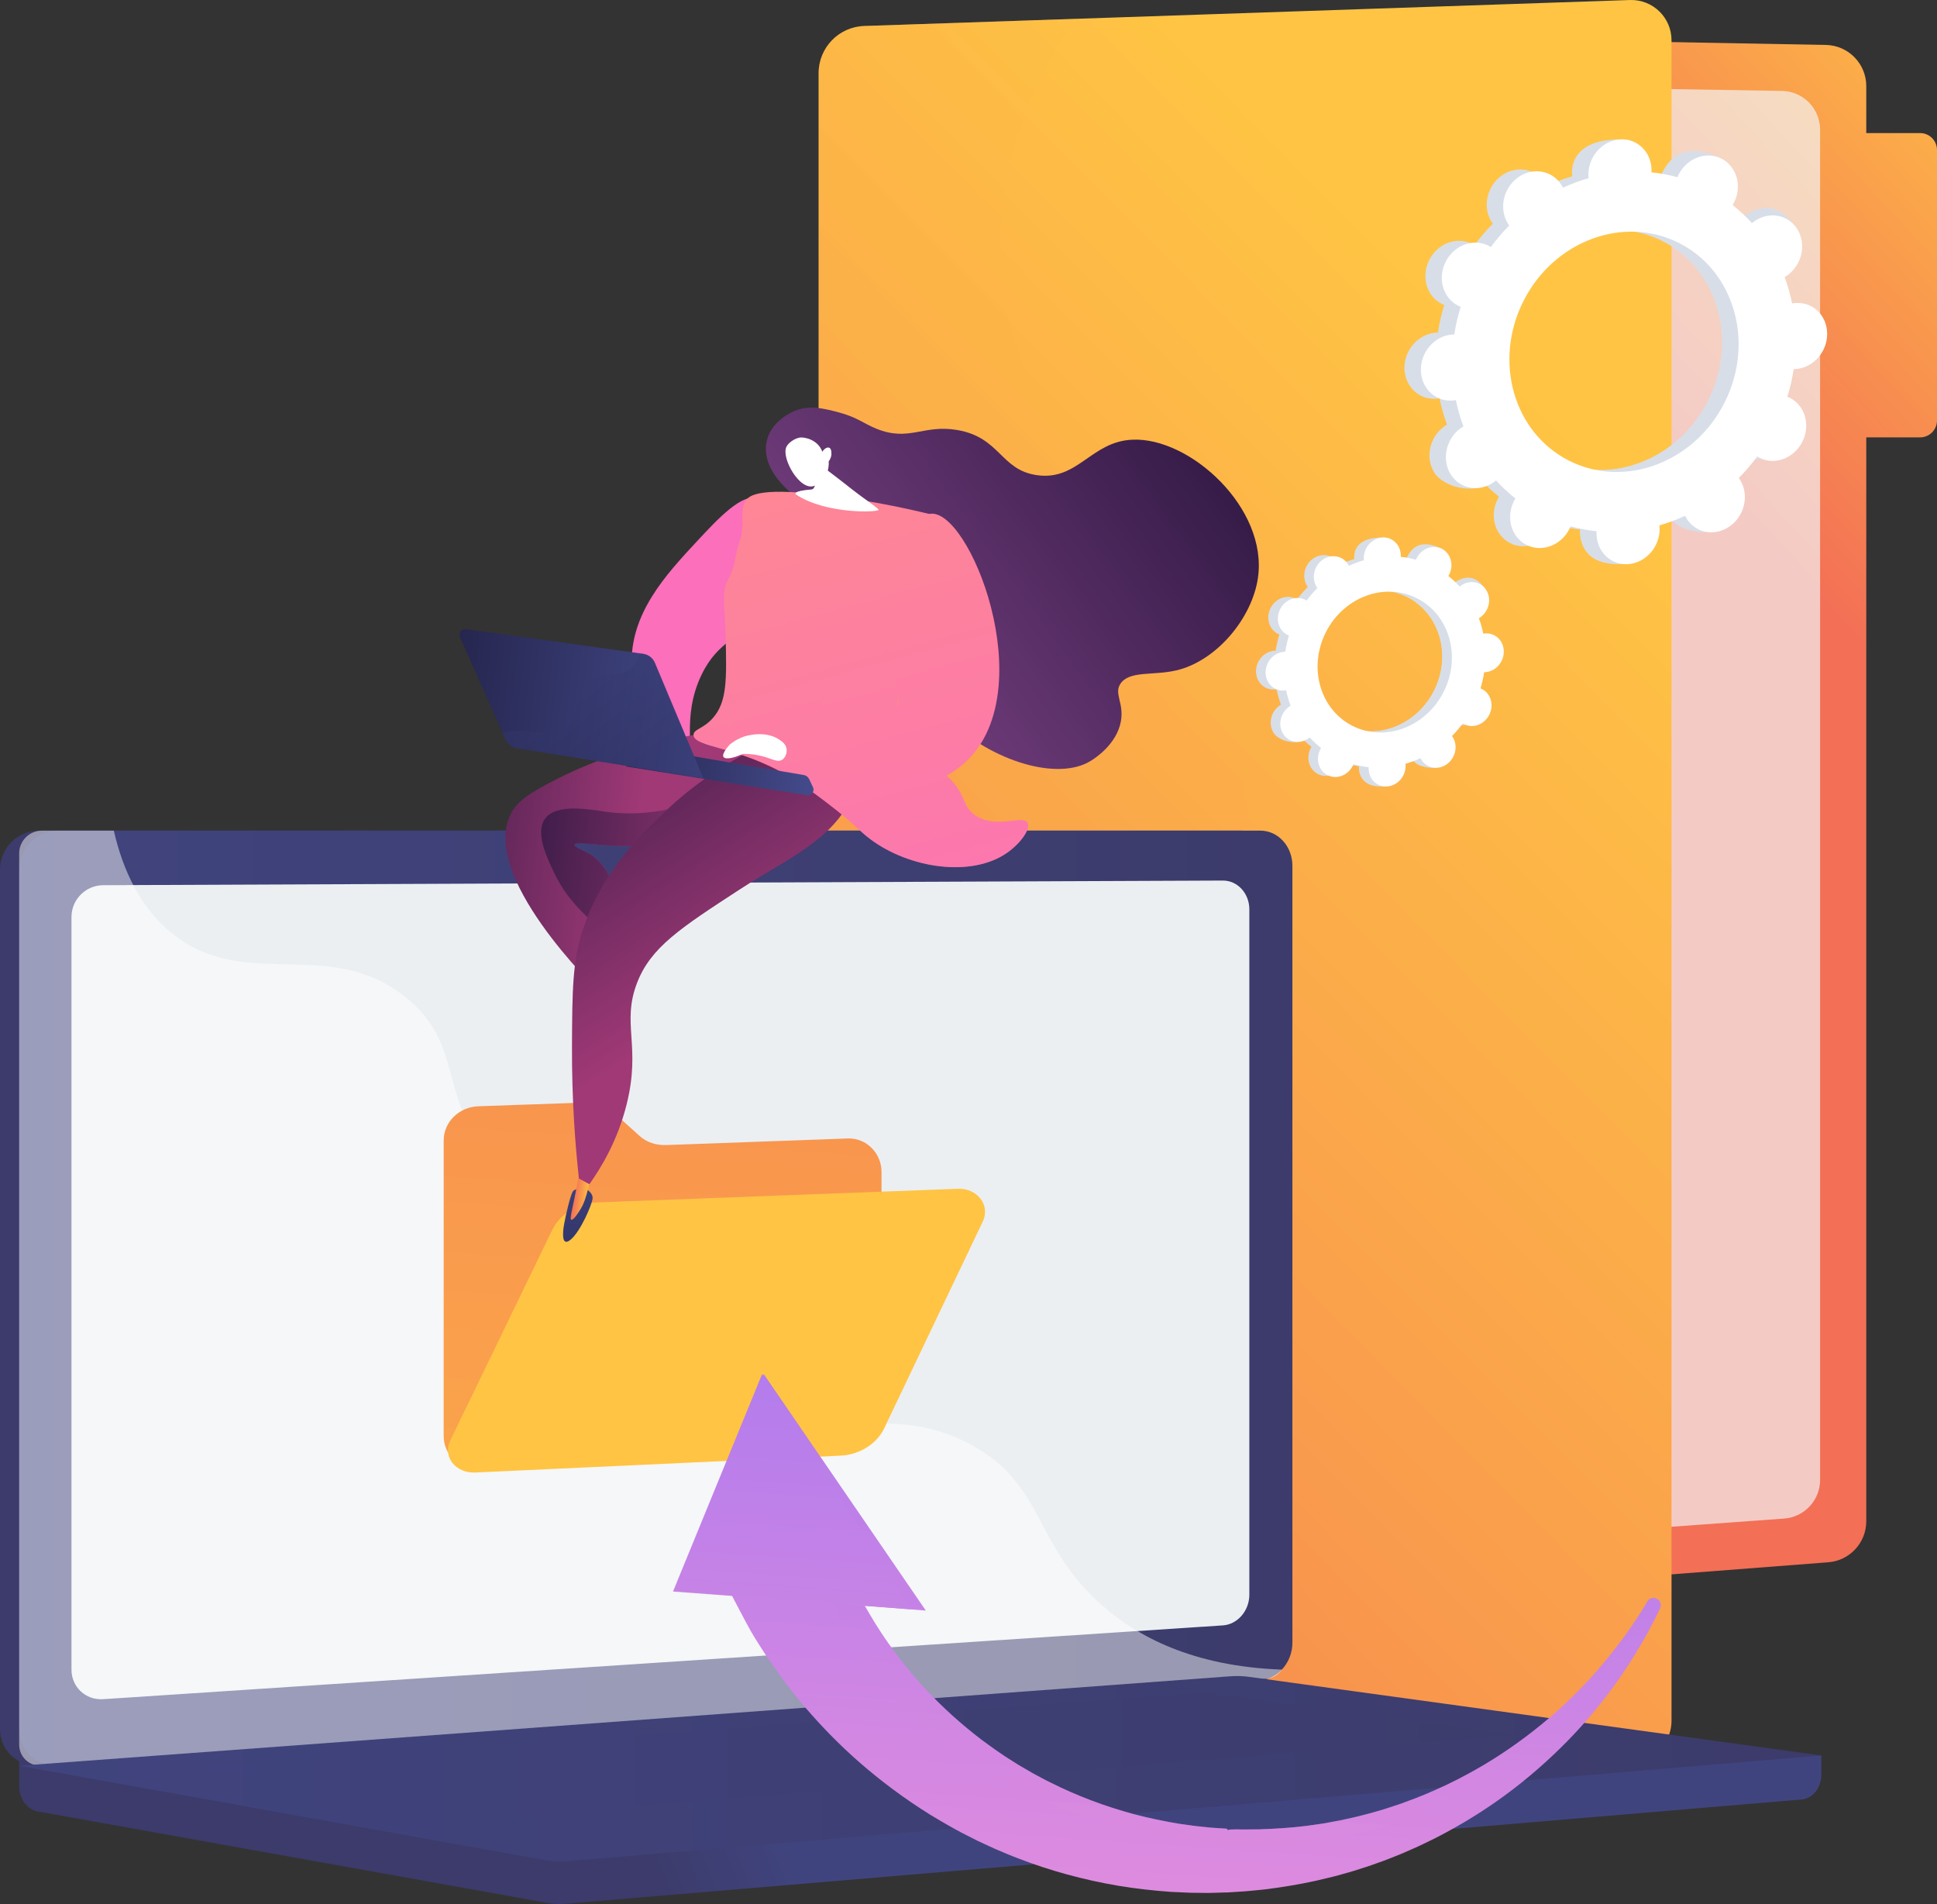 <?xml version="1.0" encoding="utf-8"?>
<!-- Generator: Adobe Illustrator 26.1.0, SVG Export Plug-In . SVG Version: 6.00 Build 0)  -->
<svg version="1.1" id="Layer_1" xmlns="http://www.w3.org/2000/svg" xmlns:xlink="http://www.w3.org/1999/xlink" x="0px" y="0px"
	 viewBox="0 0 543.93 534.58" style="enable-background:new 0 0 543.93 534.58;" xml:space="preserve">
<rect x="0" y="0" width="543.93" height="534.58" fill="#333333" stroke="none"/>
<g>
	<g>
		<linearGradient id="SVGID_1_" gradientUnits="userSpaceOnUse" x1="590.623" y1="29.382" x2="476.878" y2="134.937">
			<stop  offset="0" style="stop-color:#FFC444"/>
			<stop  offset="0.996" style="stop-color:#F36F56"/>
		</linearGradient>
		<path style="fill:url(#SVGID_1_);" d="M246.48,7.73v451.46l266.83-20.55c6.06-0.42,10.76-5.46,10.76-11.54V24.18
			c0-6.26-4.98-11.38-11.24-11.56L246.48,7.73z"/>
		<path style="opacity:0.67;fill:#F4F7FA;" d="M232.93,21.08v424.76l268.05-19.48c5.7-0.4,10.12-5.14,10.12-10.85V36.41
			c0-5.89-4.69-10.71-10.57-10.88L232.93,21.08z"/>
		
			<linearGradient id="SVGID_00000169531880876073304200000016804312782563744130_" gradientUnits="userSpaceOnUse" x1="587.375" y1="24.255" x2="472.582" y2="130.782">
			<stop  offset="0" style="stop-color:#FFC444"/>
			<stop  offset="0.996" style="stop-color:#F36F56"/>
		</linearGradient>
		<path style="fill:url(#SVGID_00000169531880876073304200000016804312782563744130_);" d="M539.18,122.8h-25.78V37.36h25.78
			c2.62,0,4.75,2.13,4.75,4.75v75.94C543.93,120.67,541.8,122.8,539.18,122.8z"/>
		
			<linearGradient id="SVGID_00000017482786182789309470000010309794718134163082_" gradientUnits="userSpaceOnUse" x1="461.356" y1="141.101" x2="81.054" y2="516.651">
			<stop  offset="0" style="stop-color:#FFC444"/>
			<stop  offset="0.996" style="stop-color:#F36F56"/>
		</linearGradient>
		<path style="fill:url(#SVGID_00000017482786182789309470000010309794718134163082_);" d="M229.88,20.54v427.3
			c0,6.53,4.76,12.09,11.22,13.09l215.53,33.42c6.76,0.87,12.75-4.39,12.75-11.21V11.3c0-6.36-5.24-11.46-11.6-11.3L242.67,7.3
			C235.54,7.54,229.88,13.4,229.88,20.54z"/>
		
			<linearGradient id="SVGID_00000081627783827580336900000005807598605358533770_" gradientUnits="userSpaceOnUse" x1="445.698" y1="125.244" x2="65.395" y2="500.794">
			<stop  offset="0" style="stop-color:#FFC444"/>
			<stop  offset="0.996" style="stop-color:#F36F56"/>
		</linearGradient>
		<path style="opacity:0.3;fill:url(#SVGID_00000081627783827580336900000005807598605358533770_);" d="M330.04,362.64
			c-3.11-49.9,27.79-61.81,22.58-120.03c-7.54-84.31-77.08-112.45-71.31-181.83c1.8-21.66,10.36-40.3,20.61-55.48L242.67,7.3
			c-7.14,0.24-12.8,6.1-12.8,13.24v427.3c0,6.53,4.76,12.09,11.22,13.09l166.05,25.75C349.21,438.8,332.14,396.33,330.04,362.64z"/>
	</g>
	<g>
		<g>
			
				<linearGradient id="SVGID_00000052808208943437256040000001429460874401261989_" gradientUnits="userSpaceOnUse" x1="219.14" y1="512.319" x2="183.59" y2="527.25">
				<stop  offset="0" style="stop-color:#40447E"/>
				<stop  offset="0.996" style="stop-color:#3C3B6B"/>
			</linearGradient>
			<path style="fill:url(#SVGID_00000052808208943437256040000001429460874401261989_);" d="M511.44,492.87L5.38,488.46v13.04
				c0,3.54,2.21,6.55,5.2,7.09l143.1,25.68c1.7,0.3,3.42,0.39,5.13,0.24l347.13-29.28c3.1-0.26,5.5-3.28,5.5-6.92V492.87z"/>
			<g>
				
					<linearGradient id="SVGID_00000145023243058013505560000009371484409211617202_" gradientUnits="userSpaceOnUse" x1="171.67" y1="355.64" x2="133.09" y2="371.844">
					<stop  offset="0" style="stop-color:#40447E"/>
					<stop  offset="0.996" style="stop-color:#3C3B6B"/>
				</linearGradient>
				<path style="fill:url(#SVGID_00000145023243058013505560000009371484409211617202_);" d="M348.53,471.73L10.95,495.58
					C4.91,496.01,0,491.47,0,485.45V244.12c0-6.02,4.91-10.91,10.95-10.91h337.58c4.98,0,9,4.41,9,9.86v218.16
					C357.53,466.68,353.51,471.37,348.53,471.73z"/>
				
					<linearGradient id="SVGID_00000103238505453064064130000002939155622936307621_" gradientUnits="userSpaceOnUse" x1="5.383" y1="364.412" x2="362.918" y2="364.412">
					<stop  offset="0" style="stop-color:#40447E"/>
					<stop  offset="0.996" style="stop-color:#3C3B6B"/>
				</linearGradient>
				<path style="fill:url(#SVGID_00000103238505453064064130000002939155622936307621_);" d="M353.92,471.73L16.34,495.58
					c-6.04,0.43-10.95-4.11-10.95-10.13V244.12c0-6.02,4.91-10.91,10.95-10.91h337.58c4.98,0,9,4.41,9,9.86v218.16
					C362.92,466.68,358.89,471.37,353.92,471.73z"/>
				
					<linearGradient id="SVGID_00000045604442566887343750000008251903590514929314_" gradientUnits="userSpaceOnUse" x1="231.246" y1="277.753" x2="-42.77" y2="725.71">
					<stop  offset="0.494" style="stop-color:#EBEFF2"/>
					<stop  offset="1" style="stop-color:#FFFFFF"/>
				</linearGradient>
				<path style="fill:url(#SVGID_00000045604442566887343750000008251903590514929314_);" d="M343.4,456.35L28.98,477.07
					c-4.92,0.32-8.91-3.4-8.91-8.32V257.47c0-4.92,3.99-8.92,8.91-8.94l314.42-1.3c4.11-0.02,7.43,3.6,7.43,8.08v192.44
					C350.83,452.23,347.51,456.08,343.4,456.35z"/>
				<path style="fill:#FFFFFF;" d="M197.05,239.81c0,2.24-1.74,4.07-3.88,4.07c-2.15,0.01-3.89-1.81-3.89-4.06
					c0-2.25,1.74-4.07,3.89-4.07C195.31,235.75,197.05,237.57,197.05,239.81z"/>
				<path style="opacity:0.48;fill:#FFFFFF;" d="M272.58,405.54c-26.02-14-46.49,3.74-66.24-13.77
					c-11.97-10.61-6.09-18.53-20.83-34.39c-16.32-17.57-26.94-11.66-43.34-27.47c-20.73-19.99-10.36-35.54-28.22-49.9
					c-21.67-17.41-45.03-1.3-65.66-17.99c-8.9-7.2-13.78-17.67-16.33-28.81H11.79c-3.54,0-6.41,2.87-6.41,6.4v250.16
					c0,3.54,2.87,6.2,6.41,5.95l344.05-24.42c1.69-0.12,3.19-1.11,4.15-2.53c-25.19-0.92-40.66-9.36-50.55-18.09
					C290.09,433.6,293.45,416.76,272.58,405.54z"/>
			</g>
			
				<linearGradient id="SVGID_00000129172790314353795080000004128948374568866991_" gradientUnits="userSpaceOnUse" x1="5.383" y1="496.627" x2="511.441" y2="496.627">
				<stop  offset="0" style="stop-color:#40447E"/>
				<stop  offset="0.996" style="stop-color:#3C3B6B"/>
			</linearGradient>
			<path style="fill:url(#SVGID_00000129172790314353795080000004128948374568866991_);" d="M345.49,470.64L5.38,495.76
				l148.29,26.61c1.7,0.3,3.42,0.39,5.13,0.24l352.63-29.74L350.9,470.82C349.11,470.57,347.3,470.51,345.49,470.64z"/>
			
				<linearGradient id="SVGID_00000134969059652765783470000011317957127050126483_" gradientUnits="userSpaceOnUse" x1="55.01" y1="492.48" x2="425.796" y2="492.48">
				<stop  offset="0" style="stop-color:#40447E"/>
				<stop  offset="0.996" style="stop-color:#3C3B6B"/>
			</linearGradient>
			<polygon style="opacity:0.3;fill:url(#SVGID_00000134969059652765783470000011317957127050126483_);" points="55.01,496.39 
				338.16,475.17 425.8,487.11 145.08,509.79 			"/>
		</g>
	</g>
	<g>
		
			<linearGradient id="SVGID_00000007416156896563505990000008743617365257548946_" gradientUnits="userSpaceOnUse" x1="166.512" y1="639.443" x2="208.17" y2="41.65">
			<stop  offset="0" style="stop-color:#FFC444"/>
			<stop  offset="0.996" style="stop-color:#F36F56"/>
		</linearGradient>
		<path style="fill:url(#SVGID_00000007416156896563505990000008743617365257548946_);" d="M238.07,319.64l-50.97,1.85
			c-2.85,0.1-5.53-0.75-7.58-2.64l-7.44-6.7c-2.05-1.89-4.78-2.7-7.64-2.6l-30.12,1.05c-5.37,0.19-9.73,4.37-9.73,9.65v82.94
			c0,5.29,4.36,9.37,9.74,9.11l103.75-4.87c5.23-0.25,9.46-4.68,9.46-9.88v-68.55C247.53,323.8,243.31,319.45,238.07,319.64z"/>
		
			<linearGradient id="SVGID_00000083806716056511101020000005779717441691847306_" gradientUnits="userSpaceOnUse" x1="200.848" y1="438.655" x2="199.55" y2="676.921">
			<stop  offset="0" style="stop-color:#FFC444"/>
			<stop  offset="0.996" style="stop-color:#F36F56"/>
		</linearGradient>
		<path style="fill:url(#SVGID_00000083806716056511101020000005779717441691847306_);" d="M275.36,336.57
			c-1.4-1.83-3.79-2.91-6.34-2.81l-101.41,3.84c-5.45,0.21-10.39,3.26-12.54,7.72l-28.66,59.19c-1.01,2.09-0.77,4.44,0.64,6.23
			c1.41,1.79,3.8,2.8,6.36,2.69l102.58-4.73c5.36-0.25,10.2-3.28,12.31-7.7l27.7-58.09C277,340.78,276.77,338.4,275.36,336.57z"/>
	</g>
	<g>
		
			<linearGradient id="SVGID_00000035509127086990266520000010011988976334616711_" gradientUnits="userSpaceOnUse" x1="-5657.615" y1="-1806.437" x2="-5752.234" y2="-1570.471" gradientTransform="matrix(0.993 0.119 -0.119 0.993 6686.622 655.728)">
			<stop  offset="0" style="stop-color:#FF9085"/>
			<stop  offset="1" style="stop-color:#FB6FBB"/>
		</linearGradient>
		<path style="fill:url(#SVGID_00000035509127086990266520000010011988976334616711_);" d="M212.9,140.02
			c-4.35-1.86-11.37,5.69-17.2,11.97c-8.73,9.39-18.93,20.37-18.3,35.09c0.61,14.49,11.46,27.01,15.13,25.85
			c3.13-1-1.43-11.24,4.48-23.49c4.77-9.89,10.61-9.19,15.75-18.83C219.12,158.65,218.25,142.31,212.9,140.02z"/>
		
			<linearGradient id="SVGID_00000133519183061579755930000009354611958256820388_" gradientUnits="userSpaceOnUse" x1="-5579.308" y1="365.319" x2="-5509.394" y2="365.319" gradientTransform="matrix(0.993 0.119 -0.119 0.993 5692.18 536.284)">
			<stop  offset="0" style="stop-color:#311944"/>
			<stop  offset="1" style="stop-color:#A03976"/>
		</linearGradient>
		<path style="fill:url(#SVGID_00000133519183061579755930000009354611958256820388_);" d="M202.81,205.2
			c-23.89,2.85-40.27,10.06-49.97,15.38c-5.26,2.89-7.75,4.78-9.34,7.79c-9.03,17.14,23.03,48.55,26.46,51.85
			c2.11-3.64,4.21-7.27,6.32-10.91c-1.24-20.48-6.57-27.49-11.43-29.97c-1.36-0.69-3.68-1.54-3.55-2.21
			c0.3-1.58,13.45,2.3,26.84-0.85c13.35-3.14,27.62-13.44,26.26-21.54C214.15,213.25,212.89,208.91,202.81,205.2z"/>
		
			<linearGradient id="SVGID_00000102527338625187680710000006723924482437790870_" gradientUnits="userSpaceOnUse" x1="5312.934" y1="-1158.934" x2="5315.956" y2="-1104.538" gradientTransform="matrix(-0.985 0.176 0.176 0.985 5593.523 524.874)">
			<stop  offset="0" style="stop-color:#444B8C"/>
			<stop  offset="0.996" style="stop-color:#26264F"/>
		</linearGradient>
		<path style="fill:url(#SVGID_00000102527338625187680710000006723924482437790870_);" d="M164.53,333.82c0,0,2.07,1.03,1.87,2.74
			c-0.2,1.71-3.3,8.97-6.01,11.36c-2.71,2.39-2.44-1.63-1.99-4.18c0.46-2.55,1.77-8.23,2.5-9.27
			C161.63,333.43,164.53,333.82,164.53,333.82z"/>
		
			<linearGradient id="SVGID_00000133517709909867085980000011079445769387748246_" gradientUnits="userSpaceOnUse" x1="-5546.444" y1="367.949" x2="-5476.53" y2="367.949" gradientTransform="matrix(0.993 0.119 -0.119 0.993 5692.18 536.284)">
			<stop  offset="0" style="stop-color:#311944"/>
			<stop  offset="1" style="stop-color:#A03976"/>
		</linearGradient>
		<path style="fill:url(#SVGID_00000133517709909867085980000011079445769387748246_);" d="M170.21,227.93
			c-4.21-0.59-14-2.56-17.21,2.01c-2.68,3.81,0.42,10.45,2.33,14.54c5.19,11.1,11.3,12.91,14.94,19.79
			c1.41,2.66,2.54,6.28,2.44,11.24c1.19-2.06,2.39-4.13,3.58-6.19c-1.24-20.48-6.57-27.49-11.43-29.97
			c-1.36-0.69-3.68-1.54-3.55-2.21c0.3-1.58,13.45,2.3,26.84-0.85c12.17-2.87,25.06-11.67,26.23-19.34
			C194.31,227.95,180.05,229.31,170.21,227.93z"/>
		
			<linearGradient id="SVGID_00000113312445144203258410000003437476118173776552_" gradientUnits="userSpaceOnUse" x1="2242.028" y1="459.782" x2="2246.574" y2="459.782" gradientTransform="matrix(-0.993 -0.119 -0.119 0.993 2446.631 145.804)">
			<stop  offset="0" style="stop-color:#FFC444"/>
			<stop  offset="0.996" style="stop-color:#F36F56"/>
		</linearGradient>
		<path style="fill:url(#SVGID_00000113312445144203258410000003437476118173776552_);" d="M166.65,326.71
			c-0.44,2.62-0.93,4.79-1.33,6.4c-0.88,3.56-1.46,4.95-2.18,6.18c-0.63,1.08-2.15,3.41-2.71,3.17c-0.57-0.25,0.37-2.92,1.75-10.5
			c0.2-1.1,0.83-4.6,0.83-4.6l0,0L166.65,326.71z"/>
		
			<linearGradient id="SVGID_00000106867603558504736840000004155958509229534592_" gradientUnits="userSpaceOnUse" x1="-5541.977" y1="321.906" x2="-5479.287" y2="398.078" gradientTransform="matrix(0.993 0.119 -0.119 0.993 5692.18 536.284)">
			<stop  offset="0" style="stop-color:#311944"/>
			<stop  offset="1" style="stop-color:#A03976"/>
		</linearGradient>
		<path style="fill:url(#SVGID_00000106867603558504736840000004155958509229534592_);" d="M216.02,208.31
			c-14.34,6.46-24.13,14.58-29.92,20.17c-6.84,6.59-17.24,16.62-22.51,32.81c-2.81,8.63-2.9,16.66-2.97,32.36
			c-0.07,15.6,0.98,28.44,1.95,37.23c0.98,0.54,1.96,1.07,2.94,1.61c3.36-4.73,7.93-12.31,10.45-22.4
			c4.13-16.51-1.5-22.59,2.93-34.12c3.84-9.99,12.16-15.39,28.78-26.21c13.66-8.88,25.85-13.67,31.65-26.1
			c0.99-2.11,1.92-4.73,1.04-7.34C238.47,210.7,228.99,207.68,216.02,208.31z"/>
		
			<linearGradient id="SVGID_00000163071478541504161530000018171373164599822008_" gradientUnits="userSpaceOnUse" x1="-5358.428" y1="0.356" x2="-5441.345" y2="69.791" gradientTransform="matrix(0.998 0.069 -0.069 0.998 5682.896 478.745)">
			<stop  offset="0" style="stop-color:#311944"/>
			<stop  offset="1" style="stop-color:#6B3976"/>
		</linearGradient>
		<path style="fill:url(#SVGID_00000163071478541504161530000018171373164599822008_);" d="M234.62,143.61
			c-3.38-1.16-9.11-1.7-14.04-6.64c-1.48-1.49-6.74-6.76-5.25-13.21c1.31-5.68,7.14-8.12,7.86-8.41c4.12-1.66,7.91-0.73,12.11,0.37
			c5.45,1.42,7.11,3.16,10.83,4.66c9.21,3.71,13.08-1.26,22.61,0.34c12.18,2.05,12.16,11.23,22.44,12.69
			c11.54,1.64,15.12-9.42,26.78-9.96c16.18-0.76,38.13,19.2,35.28,38.82c-1.64,11.33-11.67,23.35-22.96,25.96
			c-6.58,1.52-13.29-0.02-15.72,3.85c-1.73,2.75,1.1,5.37,0.2,10.42c-1.16,6.51-7.36,10.43-8.36,11.06
			c-9.28,5.88-27.82,0.12-39.6-11.19C245.57,181.97,253.01,149.93,234.62,143.61z"/>
		
			<linearGradient id="SVGID_00000147915479172085144540000011788920507834175119_" gradientUnits="userSpaceOnUse" x1="2240.01" y1="186.845" x2="2145.39" y2="422.809" gradientTransform="matrix(-0.993 -0.119 -0.119 0.993 2446.631 145.804)">
			<stop  offset="0" style="stop-color:#FF9085"/>
			<stop  offset="1" style="stop-color:#FB6FBB"/>
		</linearGradient>
		<path style="fill:url(#SVGID_00000147915479172085144540000011788920507834175119_);" d="M261.71,144.49
			c-7.75-1.91-16.73-3.74-26.79-5.09c-21.26-2.85-24.63-0.51-25.65,1.39c-1.9,3.55,0.36,5.72-1.83,12.05
			c-1.31,3.78-0.73,5.65-2.86,9.63c-2.08,3.88-1.09,6.21-0.83,15.92c0.34,12.41,0.42,18.71-3.58,23.22
			c-2.78,3.13-5.47,3.1-5.41,4.76c0.12,3.52,12.31,3.05,26.64,11.51c4.15,2.45,7.9,5.3,11.04,7.69c7.36,5.6,8.61,7.55,12.03,10.1
			c10.8,8.05,28.14,10.79,38.24,3.83c3.76-2.59,6.78-6.71,5.85-8.46c-1.26-2.38-8.65,1.8-14.53-2c-3.89-2.52-2.71-5.69-7.03-10.11
			c-5.19-5.32-9.48-3.38-13.03-6.86c-5.54-5.44-1.41-16.36,2.57-35.04C258.19,169.28,260.25,158.21,261.71,144.49z"/>
		<path style="fill:#FFFFFF;" d="M239.19,137.34c2.69,2.15,7.1,5.07,7.54,5.77c0.44,0.7-14.6,1.45-23.22-4.28
			c0,0-1.33-0.96,4.33-1.4c1.21-0.09,1.25-2.41,1.38-4.8l1.35-1.92C230.58,130.7,236.51,135.18,239.19,137.34z"/>
		<path style="fill:#FFFFFF;" d="M232.7,129.54c0,0,0.56,4.97-3.98,6.85c-4.07,1.68-9.46-7.86-7.87-10.98
			c0.53-1.04,2.14-2.26,3.69-2.55c1.09-0.2,5.07,0.4,6.38,3.97c0.57-0.93,1.43-1.35,1.95-1.12c0.66,0.29,0.61,1.54,0.6,1.83
			C233.42,128.52,232.94,129.24,232.7,129.54z"/>
		
			<linearGradient id="SVGID_00000151534667205837340890000006011563709374820497_" gradientUnits="userSpaceOnUse" x1="2238.908" y1="186.4" x2="2144.287" y2="422.368" gradientTransform="matrix(-0.993 -0.119 -0.119 0.993 2446.631 145.804)">
			<stop  offset="0" style="stop-color:#FF9085"/>
			<stop  offset="1" style="stop-color:#FB6FBB"/>
		</linearGradient>
		<path style="opacity:0.4;fill:url(#SVGID_00000151534667205837340890000006011563709374820497_);" d="M216.79,206.23
			c4.17,2.34,4.29,6.34,10.08,9.3c5.53,2.82,7.79,0.39,13.35,2.85c8.35,3.69,10.66,12.45,12.06,11.82c1.29-0.58,1.1-8.71-3.85-14.57
			c-5.68-6.72-12.9-4.82-16.25-11.49c-1.3-2.6-2.07-6.58-0.33-9.37c2.36-3.78,7.11-1.8,10.12-4.8c5.4-5.39-4.27-17.44-0.18-26.15
			c1.63-3.48,5.99-7.56,18.66-9.12c-1.26,9.08-2.7,16.61-3.91,22.32c-3.98,18.67-8.11,29.6-2.57,35.04
			c3.55,3.49,7.84,1.54,13.03,6.86c4.32,4.42,3.14,7.6,7.03,10.11c5.87,3.8,13.27-0.38,14.53,2c0.92,1.75-2.09,5.87-5.85,8.46
			c-10.1,6.96-27.44,4.23-38.24-3.83c-3.41-2.55-4.67-4.5-12.03-10.1c-3.14-2.39-6.89-5.24-11.04-7.69
			c-10.06-5.93-19.06-7.47-23.57-9.08C207.78,203.75,213.41,204.32,216.79,206.23z"/>
		<g>
			
				<linearGradient id="SVGID_00000053527152704791349850000009167239156786336645_" gradientUnits="userSpaceOnUse" x1="2193.177" y1="337.789" x2="2246.196" y2="337.789" gradientTransform="matrix(-0.993 -0.119 -0.119 0.993 2446.631 145.804)">
				<stop  offset="0" style="stop-color:#444B8C"/>
				<stop  offset="0.996" style="stop-color:#26264F"/>
			</linearGradient>
			<path style="fill:url(#SVGID_00000053527152704791349850000009167239156786336645_);" d="M177.84,209.47l47.88,8.13
				c0.66,0.11,1.22,0.54,1.5,1.15l1.08,2.3c0.54,1.14-0.43,2.42-1.67,2.22l-50.78-8.07L177.84,209.47z"/>
			
				<linearGradient id="SVGID_00000029744386895156928700000011423380231666665634_" gradientUnits="userSpaceOnUse" x1="2224.309" y1="323.653" x2="2297.083" y2="323.653" gradientTransform="matrix(-0.993 -0.119 -0.119 0.993 2446.631 145.804)">
				<stop  offset="0" style="stop-color:#444B8C"/>
				<stop  offset="0.996" style="stop-color:#26264F"/>
			</linearGradient>
			<path style="fill:url(#SVGID_00000029744386895156928700000011423380231666665634_);" d="M130.97,176.63l49.64,6.94
				c1.47,0.21,2.72,1.17,3.29,2.54l13.59,32.38l-52.3-8.41c-1.44-0.23-2.66-1.17-3.25-2.5L129.19,179
				C128.64,177.79,129.65,176.45,130.97,176.63z"/>
			
				<linearGradient id="SVGID_00000112623034222315158710000017696966333230696884_" gradientUnits="userSpaceOnUse" x1="-3705.769" y1="303.759" x2="-3671.01" y2="338.241" gradientTransform="matrix(0.993 0.119 -0.119 0.993 3862.106 316.471)">
				<stop  offset="0" style="stop-color:#444B8C"/>
				<stop  offset="0.996" style="stop-color:#26264F"/>
			</linearGradient>
			<path style="opacity:0.3;fill:url(#SVGID_00000112623034222315158710000017696966333230696884_);" d="M183.91,186.11
				c-0.57-1.37-1.83-2.33-3.29-2.54l-1.09-0.15c-0.36,1.59-1.02,3-2.15,4.06c-3.51,3.33-8.34,0.44-12.61,3.9
				c-4.69,3.8-1.45,9.39-5.66,12.95c-4.43,3.75-10.37-0.45-18,1.37l0.84,1.88c0.59,1.33,1.81,2.27,3.25,2.5l52.3,8.41L183.91,186.11
				z"/>
		</g>
		<g>
			
				<linearGradient id="SVGID_00000034091998705812892490000002136553182790302905_" gradientUnits="userSpaceOnUse" x1="2226.712" y1="181.509" x2="2132.09" y2="417.478" gradientTransform="matrix(-0.993 -0.119 -0.119 0.993 2446.631 145.804)">
				<stop  offset="0" style="stop-color:#FF9085"/>
				<stop  offset="1" style="stop-color:#FB6FBB"/>
			</linearGradient>
			<path style="fill:url(#SVGID_00000034091998705812892490000002136553182790302905_);" d="M220.24,212.93
				c-0.43-1.73-0.86-3.46-1.28-5.19c7.16-1.07,17.08-2.72,27.33-5.05c2.53-0.58,3.56-1.59,4.31-2.37c5.84-6.08-5.57-19.41-3.5-34.68
				c1.43-10.59,9.32-21.94,15-21.4c11.55,1.1,31.07,53.01,7.18,71.3C257.42,224.6,237.45,223.42,220.24,212.93z"/>
		</g>
		<path style="fill:#FFFFFF;" d="M218.96,207.74c-4.07-2.83-9.56-1.09-9.92-0.97c-1.01,0.34-2.5,0.97-4.08,2.24
			c-0.19,0.2-2.39,2.59-1.8,3.51c0.47,0.74,2.67,0.44,5.43-0.85c1.09-0.02,2.71,0.03,4.61,0.44c3.48,0.75,4.96,2.05,6.35,1.25
			c1.02-0.59,1.52-2.04,1.31-3.18C220.65,208.93,219.65,208.22,218.96,207.74z"/>
	</g>
	<g>
		
			<linearGradient id="SVGID_00000014610103252223876870000005449392062037607836_" gradientUnits="userSpaceOnUse" x1="-1849.065" y1="2610.7" x2="-1866.549" y2="2861.597" gradientTransform="matrix(-1 0 0 -1 -1520.443 3160.293)">
			<stop  offset="3.597120e-03" style="stop-color:#E38DDD"/>
			<stop  offset="1" style="stop-color:#9571F6"/>
		</linearGradient>
		<path style="fill:url(#SVGID_00000014610103252223876870000005449392062037607836_);" d="M204.91,446.8l28.36-5.66l4.31-0.86
			c0,0,0.43,0.94,1.24,2.69c0.38,0.89,0.93,1.95,1.55,3.21c0.6,1.27,1.39,2.68,2.26,4.28c1.77,3.16,4.02,6.96,6.97,11.11
			c2.94,4.14,6.51,8.67,10.84,13.25c4.32,4.58,9.39,9.22,15.18,13.64c2.93,2.16,5.97,4.36,9.25,6.35c0.4,0.26,0.82,0.52,1.22,0.77
			c0.42,0.25,0.84,0.49,1.26,0.73c0.84,0.49,1.68,0.98,2.53,1.48c1.74,0.91,3.46,1.91,5.27,2.76c7.16,3.6,14.98,6.56,23.18,8.78
			c4.11,1.1,8.32,1.97,12.58,2.69l3.22,0.45c0.53,0.07,1.09,0.16,1.6,0.22l1.57,0.16l1.57,0.17c0.52,0.05,1.02,0.12,1.63,0.15
			l3.5,0.23l0.44,0.03l0.22,0.2l0.06,0.19h0.05l0.76-0.16l1.64-0.04c1.09,0.04,2.19,0.04,3.28,0.02l3.28-0.03
			c1.1-0.05,2.19-0.1,3.28-0.14c4.36-0.21,8.72-0.6,13-1.27l1.61-0.24l1.6-0.29c1.06-0.19,2.13-0.38,3.18-0.59
			c2.11-0.46,4.21-0.89,6.28-1.45c2.08-0.49,4.11-1.13,6.14-1.71c1.01-0.32,2.01-0.66,3-0.99c0.5-0.16,1-0.33,1.5-0.49
			c0.49-0.18,0.98-0.36,1.47-0.55c3.94-1.39,7.71-3.04,11.37-4.75c1.81-0.89,3.61-1.75,5.34-2.71c1.76-0.91,3.44-1.91,5.12-2.87
			c6.65-3.94,12.58-8.3,17.78-12.67c5.2-4.38,9.63-8.82,13.33-12.98c3.7-4.15,6.65-8.02,9-11.28c1.15-1.64,2.19-3.11,3.02-4.41
			c0.84-1.3,1.57-2.39,2.12-3.35c0.29-0.49,0.55-0.92,0.77-1.29c0.47-0.78,1.41-1.12,2.25-0.85c0.12,0.04,0.23,0.08,0.34,0.14
			l0.14,0.08c0.91,0.49,1.28,1.62,0.83,2.56c-0.18,0.39-0.4,0.84-0.65,1.36c-0.45,0.99-1.11,2.21-1.87,3.65
			c-0.73,1.47-1.67,3.07-2.69,4.88c-2.1,3.59-4.79,7.9-8.24,12.6c-3.46,4.69-7.66,9.8-12.72,14.95
			c-5.06,5.14-10.94,10.39-17.68,15.3c-1.7,1.21-3.41,2.46-5.21,3.61c-1.77,1.21-3.63,2.33-5.51,3.48
			c-3.78,2.23-7.73,4.42-11.89,6.35c-0.52,0.25-1.03,0.5-1.55,0.74c-0.53,0.23-1.06,0.47-1.58,0.7c-1.06,0.46-2.12,0.94-3.2,1.4
			c-2.17,0.86-4.35,1.77-6.59,2.53c-2.22,0.83-4.51,1.53-6.8,2.26c-1.15,0.35-2.31,0.66-3.48,0.99l-1.75,0.48l-1.77,0.43
			c-4.72,1.2-9.55,2.09-14.44,2.8c-1.23,0.16-2.45,0.32-3.68,0.49l-3.7,0.36c-1.24,0.13-2.48,0.2-3.71,0.28l-1.87,0.12l-0.93,0.06
			l-1.04,0.02l-3.5,0.1c-0.56,0.03-1.22,0.02-1.86,0.01l-1.93-0.02l-1.93-0.02c-0.65-0.01-1.25-0.05-1.88-0.08
			c-1.24-0.06-2.49-0.11-3.74-0.17c-4.97-0.36-9.92-0.9-14.81-1.72c-9.76-1.66-19.25-4.26-28.12-7.7c-2.23-0.82-4.39-1.79-6.55-2.69
			c-1.06-0.49-2.12-0.97-3.17-1.46c-0.52-0.25-1.05-0.49-1.57-0.73c-0.52-0.26-1.03-0.52-1.54-0.78c-4.14-2.01-8.02-4.28-11.79-6.55
			c-7.46-4.65-14.13-9.68-19.94-14.76c-5.81-5.08-10.73-10.22-14.86-15c-4.12-4.77-7.39-9.23-9.98-12.98
			c-1.28-1.88-2.42-3.57-3.34-5.08c-0.94-1.5-1.75-2.78-2.35-3.85C209.59,455.79,204.91,446.8,204.91,446.8z"/>
		
			<linearGradient id="SVGID_00000085245939739796671540000013222197296616105108_" gradientUnits="userSpaceOnUse" x1="-1863.356" y1="2627.013" x2="-1878.099" y2="2838.566" gradientTransform="matrix(-1 0 0 -1 -1520.443 3160.293)">
			<stop  offset="3.597120e-03" style="stop-color:#E38DDD"/>
			<stop  offset="1" style="stop-color:#9571F6"/>
		</linearGradient>
		<path style="opacity:0.3;fill:url(#SVGID_00000085245939739796671540000013222197296616105108_);" d="M233.22,442.4
			c-0.02-0.43,0-0.85,0.05-1.26l4.31-0.86c0,0,0.43,0.94,1.24,2.69c0.38,0.89,0.93,1.95,1.55,3.21c0.6,1.27,1.39,2.68,2.26,4.28
			c1.77,3.16,4.02,6.96,6.97,11.11c2.94,4.14,6.51,8.67,10.84,13.25c4.32,4.58,9.39,9.22,15.18,13.64c2.93,2.16,5.97,4.36,9.25,6.35
			c0.4,0.26,0.82,0.52,1.22,0.77c0.42,0.25,0.84,0.49,1.26,0.73c0.84,0.49,1.68,0.98,2.53,1.48c1.74,0.91,3.46,1.91,5.27,2.76
			c7.16,3.6,14.98,6.56,23.18,8.78c4.11,1.1,8.32,1.97,12.58,2.69l3.22,0.45c0.53,0.07,1.09,0.16,1.6,0.22l1.57,0.16l1.57,0.17
			c0.52,0.05,1.02,0.12,1.63,0.15l3.5,0.23l0.44,0.03l0.22,0.2l0.06,0.19h0.05l0.76-0.16l1.64-0.04c1.09,0.04,2.19,0.04,3.28,0.02
			l3.28-0.03c1.1-0.05,2.19-0.1,3.28-0.14c4.36-0.21,8.72-0.6,13-1.27l1.61-0.24l1.6-0.29c1.06-0.19,2.13-0.38,3.18-0.59
			c2.11-0.46,4.21-0.89,6.28-1.45c2.08-0.49,4.11-1.13,6.14-1.71c1.01-0.32,2.01-0.66,3-0.99c0.5-0.16,1-0.33,1.5-0.49
			c0.49-0.18,0.98-0.36,1.47-0.55c3.94-1.39,7.71-3.04,11.37-4.75c1.81-0.89,3.61-1.75,5.34-2.71c1.76-0.91,3.44-1.91,5.12-2.87
			c6.65-3.94,12.58-8.3,17.78-12.67c5.2-4.38,9.63-8.82,13.33-12.98c3.7-4.15,6.65-8.02,9-11.28c1.15-1.64,2.19-3.11,3.02-4.41
			c0.84-1.3,1.57-2.39,2.12-3.35c0.29-0.49,0.55-0.92,0.77-1.29c0.47-0.78,1.41-1.12,2.25-0.85
			c-7.57,12.28-43.22,64.85-101.79,69.01C296.74,522.49,234.56,478.76,233.22,442.4z"/>
		
			<linearGradient id="SVGID_00000024702078586818367130000012891367430748474255_" gradientUnits="userSpaceOnUse" x1="-1740.513" y1="2618.098" x2="-1758.116" y2="2870.694" gradientTransform="matrix(-1 0 0 -1 -1520.443 3160.293)">
			<stop  offset="3.597120e-03" style="stop-color:#E38DDD"/>
			<stop  offset="1" style="stop-color:#9571F6"/>
		</linearGradient>
		<polygon style="fill:url(#SVGID_00000024702078586818367130000012891367430748474255_);" points="193.1,446.84 214.45,385.79 
			259.96,452.18 		"/>
		
			<linearGradient id="SVGID_00000028307517001887433710000013573310081709359288_" gradientUnits="userSpaceOnUse" x1="-1740.513" y1="2618.098" x2="-1758.116" y2="2870.694" gradientTransform="matrix(-1 0 0 -1 -1520.443 3160.293)">
			<stop  offset="3.597120e-03" style="stop-color:#E38DDD"/>
			<stop  offset="1" style="stop-color:#9571F6"/>
		</linearGradient>
		<polygon style="opacity:0.3;fill:url(#SVGID_00000028307517001887433710000013573310081709359288_);" points="193.1,446.84 
			214.45,385.79 259.96,452.18 		"/>
		
			<linearGradient id="SVGID_00000142135357914607937390000017485648040499166626_" gradientUnits="userSpaceOnUse" x1="-1736.426" y1="2618.53" x2="-1754.008" y2="2870.838" gradientTransform="matrix(-1 0 0 -1 -1520.443 3160.293)">
			<stop  offset="3.597120e-03" style="stop-color:#E38DDD"/>
			<stop  offset="1" style="stop-color:#9571F6"/>
		</linearGradient>
		<polygon style="fill:url(#SVGID_00000142135357914607937390000017485648040499166626_);" points="188.99,446.84 214.01,385.79 
			255.85,451.85 		"/>
	</g>
	<g>
		<g>
			<path style="fill:#D8DEE8;" d="M408.44,203.03c2.52,1.27,5.67,0.09,7.05-2.64c1.38-2.73,0.45-5.97-2.07-7.24
				c-0.13-0.07-0.26-0.12-0.4-0.17c0.46-1.51,0.81-3.03,1.04-4.55c0.14,0,0.29,0,0.44-0.02c2.87-0.26,5.14-2.9,5.07-5.9
				c-0.07-3-2.45-5.21-5.32-4.95c-0.15,0.01-0.3,0.04-0.44,0.06c-0.3-1.48-0.72-2.93-1.24-4.34c0.13-0.08,0.26-0.16,0.39-0.25
				c2.45-1.73,3.23-5.12,1.73-7.58c-1.49-2.46-4.69-3.06-7.14-1.34c-0.13,0.09-0.24,0.18-0.36,0.28c-0.97-1.07-2.04-2.06-3.19-2.96
				c0.08-0.13,0.16-0.27,0.23-0.41c1.38-2.73,3.17-5.7,0.64-6.94c-5.87-2.85-8.38-0.39-9.75,2.33c-0.07,0.14-0.13,0.28-0.19,0.43
				c-1.41-0.39-2.84-0.66-4.28-0.81c0.01-0.15,0.02-0.3,0.01-0.46c-0.07-3,0.82-4.62-2.06-4.67c-6.28-0.11-8.39,2.62-8.32,5.62
				c0,0.16,0.02,0.31,0.03,0.46c-1.44,0.41-2.85,0.94-4.22,1.58c-0.07-0.13-0.13-0.27-0.21-0.39c-1.49-2.46-4.69-3.06-7.14-1.34
				c-2.45,1.73-3.23,5.12-1.73,7.58c0.08,0.13,0.16,0.24,0.25,0.36c-1.08,1.09-2.1,2.27-3.04,3.54c-0.12-0.08-0.25-0.15-0.38-0.22
				c-2.52-1.27-5.67-0.09-7.05,2.64c-1.38,2.73-0.45,5.97,2.07,7.24c0.13,0.07,0.26,0.12,0.4,0.17c-0.46,1.51-0.81,3.03-1.04,4.55
				c-0.14,0-0.29,0-0.44,0.02c-2.87,0.26-5.14,2.9-5.07,5.9c0.07,3,2.45,5.21,5.32,4.95c0.15-0.01,0.3-0.04,0.44-0.06
				c0.3,1.48,0.72,2.93,1.24,4.34c-0.13,0.08-0.26,0.16-0.39,0.25c-2.45,1.73-3.23,5.12-1.73,7.58c1.49,2.46,6.42,3.6,8.87,1.87
				c0.13-0.09-1.48-0.72-1.37-0.82c0.97,1.07,2.04,2.06,3.19,2.96c-0.08,0.13-0.16,0.27-0.23,0.41c-1.38,2.73-0.45,5.97,2.07,7.24
				c2.52,1.27,5.67,0.09,7.05-2.64c0.07-0.14,0.13-0.28,0.19-0.43c1.41,0.39,2.84,0.66,4.28,0.81c-0.01,0.15-0.02,0.3-0.01,0.46
				c0.07,3,2.45,5.21,5.32,4.95c2.87-0.26,5.14-2.9,5.07-5.9c0-0.16-0.02-0.31-0.03-0.46c1.44-0.41,2.85-0.94,4.22-1.58
				c0.07,0.13,0.13,0.27,0.21,0.39c1.49,2.46,4.69,3.06,7.14,1.34c2.45-1.73,3.23-5.12,1.73-7.58c-0.08-0.13-0.16-0.24-0.25-0.36
				c1.08-1.09,2.1-2.27,3.04-3.54C408.19,202.89,408.31,202.96,408.44,203.03z M377.1,203.5c-9.14-4.61-12.5-16.38-7.51-26.27
				c4.99-9.9,16.45-14.18,25.59-9.57c9.14,4.61,12.5,16.38,7.51,26.27C397.7,203.83,386.24,208.12,377.1,203.5z"/>
			<path style="fill:#D8DEE8;" d="M414.51,188.42c2.87-0.26,5.14-2.9,5.07-5.9c-0.07-3-2.45-5.21-5.32-4.95
				c-0.15,0.01-0.3,0.04-0.44,0.06c-0.3-1.48-0.72-2.93-1.24-4.34c0.13-0.08,0.26-0.16,0.39-0.25c2.45-1.73,5.48-5.89,3.74-8.18
				c-3.3-4.36-6.69-2.46-9.14-0.74c-0.13,0.09-0.24,0.18-0.36,0.28c-0.97-1.07-2.04-2.06-3.19-2.96c0.08-0.13,0.16-0.27,0.23-0.41
				c0.75-1.48,0.81-3.12,0.31-4.5c-2.36,4.18-4.69,8.37-6.98,12.59c7.3,5.32,9.64,15.83,5.11,24.81
				c-3.84,7.61-11.5,11.89-18.99,11.38c-0.33,0.87-0.66,1.74-1.01,2.6c-0.96,2.33-2.06,4.61-3.16,6.89c0.69,0.13,1.39,0.23,2.09,0.3
				c-0.01,0.15-0.02,0.3-0.01,0.46c0.07,3,1.89,5.54,7.09,5.25c2.88-0.16,3.36-3.2,3.3-6.2c0-0.16-0.02-0.31-0.03-0.46
				c1.44-0.41,2.85-0.94,4.22-1.58c0.07,0.13,0.13,0.27,0.21,0.39c1.49,2.46,6.65,3.5,9.1,1.77c2.45-1.73,1.26-5.56-0.23-8.02
				c-0.08-0.13-0.16-0.24-0.25-0.36c1.08-1.09,2.1-2.27,3.04-3.54c0.12,0.08,0.25,0.15,0.38,0.22c2.52,1.27,5.67,0.09,7.05-2.64
				c1.38-2.73,0.45-5.97-2.07-7.24c-0.13-0.07-0.26-0.12-0.4-0.17c0.46-1.51,0.81-3.03,1.04-4.55
				C414.22,188.44,414.36,188.44,414.51,188.42z"/>
			<path style="fill:#FFFFFF;" d="M411.15,203.33c2.52,1.27,5.67,0.09,7.05-2.64c1.38-2.73,0.45-5.97-2.07-7.24
				c-0.13-0.07-0.26-0.12-0.4-0.17c0.46-1.51,0.81-3.03,1.04-4.55c0.14,0,0.29,0,0.44-0.02c2.87-0.26,5.14-2.9,5.07-5.9
				c-0.07-3-2.45-5.21-5.32-4.95c-0.15,0.01-0.3,0.04-0.44,0.06c-0.3-1.48-0.72-2.93-1.24-4.34c0.13-0.08,0.26-0.16,0.39-0.25
				c2.45-1.73,3.23-5.12,1.73-7.58c-1.49-2.46-4.69-3.06-7.14-1.34c-0.13,0.09-0.24,0.18-0.36,0.28c-0.97-1.07-2.04-2.06-3.19-2.96
				c0.08-0.13,0.16-0.27,0.23-0.41c1.38-2.73,0.45-5.97-2.07-7.24c-2.52-1.27-5.67-0.09-7.05,2.64c-0.07,0.14-0.13,0.28-0.19,0.43
				c-1.41-0.39-2.84-0.66-4.28-0.81c0.01-0.15,0.02-0.3,0.01-0.46c-0.07-3-2.45-5.21-5.32-4.95c-2.87,0.26-5.14,2.9-5.07,5.9
				c0,0.16,0.02,0.31,0.03,0.46c-1.44,0.41-2.85,0.94-4.22,1.58c-0.07-0.13-0.13-0.27-0.21-0.39c-1.49-2.46-4.69-3.06-7.14-1.34
				c-2.45,1.73-3.23,5.12-1.73,7.58c0.08,0.13,0.16,0.24,0.25,0.36c-1.08,1.09-2.1,2.27-3.04,3.54c-0.12-0.08-0.25-0.15-0.38-0.22
				c-2.52-1.27-5.67-0.09-7.05,2.64c-1.38,2.73-0.45,5.97,2.07,7.24c0.13,0.07,0.26,0.12,0.4,0.17c-0.46,1.51-0.81,3.03-1.04,4.55
				c-0.14,0-0.29,0-0.44,0.02c-2.87,0.26-5.14,2.9-5.07,5.9c0.07,3,2.45,5.21,5.32,4.95c0.15-0.01,0.3-0.04,0.44-0.06
				c0.3,1.48,0.72,2.93,1.24,4.34c-0.13,0.08-0.26,0.16-0.39,0.25c-2.45,1.73-3.23,5.12-1.73,7.58c1.49,2.46,4.69,3.06,7.14,1.34
				c0.13-0.09,0.24-0.18,0.36-0.28c0.97,1.07,2.04,2.06,3.19,2.96c-0.08,0.13-0.16,0.27-0.23,0.41c-1.38,2.73-0.45,5.97,2.07,7.24
				c2.52,1.27,5.67,0.09,7.05-2.64c0.07-0.14,0.13-0.28,0.19-0.43c1.41,0.39,2.84,0.66,4.28,0.81c-0.01,0.15-0.02,0.3-0.01,0.46
				c0.07,3,2.45,5.21,5.32,4.95c2.87-0.26,5.14-2.9,5.07-5.9c0-0.16-0.02-0.31-0.03-0.46c1.44-0.41,2.85-0.94,4.22-1.58
				c0.07,0.13,0.13,0.27,0.21,0.39c1.49,2.46,4.69,3.06,7.14,1.34c2.45-1.73,3.23-5.12,1.73-7.58c-0.08-0.13-0.16-0.24-0.25-0.36
				c1.08-1.09,2.1-2.27,3.04-3.54C410.89,203.19,411.02,203.27,411.15,203.33z M379.81,203.81c-9.14-4.61-12.5-16.38-7.51-26.27
				c4.99-9.9,16.45-14.18,25.59-9.57c9.14,4.61,12.5,16.38,7.51,26.27C400.4,204.13,388.95,208.42,379.81,203.81z"/>
		</g>
		<g>
			<path style="fill:#D8DEE8;" d="M489.47,128.03c4.3,2.17,9.68,0.15,12.03-4.5c2.35-4.65,0.77-10.18-3.53-12.35
				c-0.22-0.11-0.45-0.21-0.68-0.3c0.79-2.57,1.39-5.16,1.78-7.76c0.25,0,0.49-0.01,0.74-0.03c4.89-0.45,8.77-4.95,8.65-10.07
				c-0.11-5.11-4.17-8.89-9.07-8.44c-0.26,0.02-0.51,0.06-0.76,0.11c-0.52-2.53-1.22-5-2.11-7.4c0.22-0.13,0.45-0.27,0.67-0.42
				c4.18-2.94,5.5-8.74,2.96-12.94c-2.55-4.2-8-5.22-12.18-2.28c-0.21,0.15-0.42,0.31-0.61,0.48c-1.66-1.82-3.48-3.51-5.44-5.06
				c0.14-0.23,0.27-0.46,0.39-0.7c2.35-4.65,5.42-9.73,1.09-11.83c-10.01-4.86-14.29-0.67-16.64,3.98
				c-0.12,0.24-0.23,0.49-0.33,0.73c-2.41-0.67-4.85-1.12-7.3-1.38c0.01-0.26,0.03-0.52,0.02-0.78c-0.12-5.11,1.39-7.88-3.52-7.96
				c-10.71-0.18-14.32,4.48-14.2,9.59c0.01,0.27,0.03,0.53,0.06,0.79c-2.45,0.71-4.86,1.61-7.21,2.69
				c-0.11-0.23-0.23-0.45-0.36-0.67c-2.55-4.2-8-5.22-12.18-2.28c-4.18,2.94-5.5,8.74-2.96,12.94c0.13,0.22,0.27,0.42,0.42,0.62
				c-1.85,1.86-3.58,3.88-5.18,6.04c-0.21-0.13-0.42-0.26-0.64-0.37c-4.3-2.17-9.68-0.15-12.03,4.5
				c-2.35,4.65-0.77,10.18,3.53,12.35c0.22,0.11,0.45,0.21,0.68,0.3c-0.79,2.57-1.39,5.16-1.78,7.76c-0.25,0-0.49,0.01-0.74,0.03
				c-4.89,0.45-8.77,4.96-8.65,10.07c0.12,5.11,4.18,8.89,9.07,8.44c0.26-0.02,0.51-0.06,0.76-0.11c0.52,2.53,1.22,5,2.11,7.4
				c-0.22,0.13-0.45,0.27-0.67,0.42c-4.18,2.94-5.5,8.74-2.96,12.94c2.55,4.2,10.95,6.14,15.13,3.19c0.21-0.15-2.53-1.23-2.33-1.39
				c1.66,1.82,3.48,3.51,5.44,5.06c-0.14,0.23-0.27,0.46-0.39,0.7c-2.35,4.65-0.77,10.18,3.53,12.35c4.3,2.17,9.68,0.15,12.03-4.5
				c0.12-0.24,0.23-0.49,0.33-0.73c2.41,0.67,4.85,1.12,7.3,1.38c-0.01,0.26-0.03,0.52-0.02,0.78c0.11,5.11,4.17,8.89,9.07,8.44
				c4.89-0.45,8.77-4.96,8.65-10.07c-0.01-0.27-0.03-0.53-0.06-0.79c2.45-0.71,4.86-1.61,7.21-2.69c0.11,0.23,0.23,0.45,0.36,0.67
				c2.55,4.2,8,5.22,12.18,2.28c4.18-2.94,5.5-8.74,2.96-12.94c-0.13-0.22-0.27-0.42-0.42-0.61c1.85-1.86,3.58-3.88,5.18-6.04
				C489.04,127.79,489.25,127.91,489.47,128.03z M436,128.83c-15.59-7.87-21.33-27.94-12.81-44.82
				c8.52-16.89,28.07-24.19,43.67-16.32c15.59,7.87,21.33,27.94,12.81,44.82C471.14,129.4,451.59,136.7,436,128.83z"/>
			<path style="fill:#D8DEE8;" d="M499.82,103.1c4.89-0.45,8.77-4.96,8.65-10.07c-0.11-5.11-4.17-8.89-9.07-8.44
				c-0.26,0.02-0.51,0.06-0.76,0.11c-0.52-2.53-1.22-5-2.11-7.4c0.22-0.13,0.45-0.27,0.67-0.42c4.18-2.94,9.34-10.04,6.38-13.96
				c-5.63-7.44-11.42-4.2-15.6-1.25c-0.21,0.15-0.42,0.31-0.61,0.48c-1.66-1.82-3.48-3.51-5.44-5.06c0.14-0.23,0.27-0.46,0.39-0.7
				c1.28-2.53,1.38-5.32,0.53-7.69c-4.03,7.13-8,14.29-11.9,21.48c12.45,9.07,16.45,27.01,8.72,42.33
				c-6.55,12.98-19.62,20.29-32.39,19.41c-0.57,1.48-1.12,2.97-1.73,4.43c-1.65,3.98-3.52,7.87-5.39,11.76
				c1.19,0.22,2.38,0.39,3.57,0.52c-0.01,0.26-0.03,0.52-0.02,0.78c0.11,5.11,3.23,9.45,12.1,8.95c4.91-0.27,5.74-5.47,5.62-10.58
				c-0.01-0.27-0.03-0.53-0.06-0.79c2.45-0.71,4.86-1.61,7.21-2.69c0.11,0.23,0.23,0.45,0.36,0.67c2.55,4.2,11.35,5.97,15.53,3.03
				c4.18-2.94,2.16-9.48-0.39-13.69c-0.13-0.22-0.27-0.42-0.42-0.62c1.85-1.86,3.58-3.88,5.18-6.04c0.21,0.13,0.42,0.26,0.64,0.37
				c4.3,2.17,9.68,0.15,12.03-4.5c2.35-4.65,0.77-10.18-3.53-12.35c-0.22-0.11-0.45-0.21-0.68-0.3c0.79-2.57,1.39-5.16,1.78-7.76
				C499.32,103.13,499.57,103.12,499.82,103.1z"/>
			<path style="fill:#FFFFFF;" d="M494.09,128.54c4.3,2.17,9.68,0.15,12.03-4.5c2.35-4.65,0.77-10.18-3.53-12.35
				c-0.22-0.11-0.45-0.21-0.68-0.3c0.79-2.57,1.39-5.16,1.78-7.76c0.25,0,0.49-0.01,0.74-0.03c4.89-0.45,8.77-4.96,8.65-10.07
				c-0.11-5.11-4.17-8.89-9.07-8.44c-0.26,0.02-0.51,0.06-0.76,0.11c-0.52-2.53-1.22-5-2.11-7.4c0.22-0.13,0.45-0.27,0.67-0.42
				c4.18-2.94,5.5-8.74,2.96-12.94c-2.55-4.2-8-5.22-12.18-2.28c-0.21,0.15-0.42,0.31-0.61,0.48c-1.66-1.82-3.48-3.51-5.44-5.06
				c0.14-0.23,0.27-0.46,0.39-0.7c2.35-4.65,0.77-10.18-3.53-12.35c-4.3-2.17-9.68-0.15-12.03,4.5c-0.12,0.24-0.23,0.49-0.33,0.73
				c-2.41-0.67-4.85-1.12-7.3-1.38c0.01-0.26,0.03-0.52,0.02-0.78c-0.12-5.11-4.17-8.89-9.07-8.44c-4.89,0.45-8.77,4.96-8.65,10.07
				c0.01,0.27,0.03,0.53,0.06,0.79c-2.45,0.71-4.86,1.61-7.21,2.69c-0.11-0.23-0.23-0.45-0.36-0.67c-2.55-4.2-8-5.22-12.18-2.28
				c-4.18,2.94-5.5,8.74-2.96,12.94c0.13,0.22,0.27,0.42,0.42,0.62c-1.85,1.86-3.58,3.88-5.18,6.04c-0.21-0.13-0.42-0.26-0.64-0.37
				c-4.3-2.17-9.68-0.15-12.03,4.5c-2.35,4.65-0.77,10.18,3.53,12.35c0.22,0.11,0.45,0.21,0.68,0.3c-0.79,2.57-1.39,5.16-1.78,7.76
				c-0.25,0-0.49,0.01-0.74,0.03c-4.89,0.45-8.77,4.96-8.65,10.07c0.11,5.11,4.17,8.89,9.07,8.44c0.26-0.02,0.51-0.06,0.76-0.11
				c0.52,2.53,1.22,5,2.11,7.4c-0.22,0.13-0.45,0.27-0.67,0.42c-4.18,2.94-5.5,8.74-2.96,12.94c2.55,4.2,8,5.22,12.18,2.28
				c0.21-0.15,0.42-0.31,0.61-0.48c1.66,1.82,3.48,3.51,5.44,5.06c-0.14,0.23-0.27,0.46-0.39,0.7c-2.35,4.65-0.77,10.18,3.53,12.35
				c4.3,2.17,9.68,0.15,12.03-4.5c0.12-0.24,0.23-0.49,0.33-0.73c2.41,0.67,4.85,1.12,7.3,1.38c-0.01,0.26-0.03,0.52-0.02,0.78
				c0.12,5.11,4.17,8.89,9.07,8.44c4.89-0.45,8.77-4.96,8.65-10.07c-0.01-0.27-0.03-0.53-0.06-0.79c2.45-0.71,4.86-1.61,7.21-2.69
				c0.11,0.23,0.23,0.45,0.36,0.67c2.55,4.2,8,5.22,12.18,2.28c4.18-2.94,5.5-8.74,2.96-12.94c-0.13-0.22-0.27-0.42-0.42-0.62
				c1.85-1.86,3.58-3.88,5.18-6.04C493.66,128.3,493.87,128.43,494.09,128.54z M440.61,129.35c-15.59-7.87-21.33-27.94-12.81-44.82
				c8.52-16.89,28.07-24.19,43.67-16.32c15.59,7.87,21.33,27.94,12.81,44.82C475.76,129.91,456.21,137.22,440.61,129.35z"/>
		</g>
	</g>
</g>
</svg>
